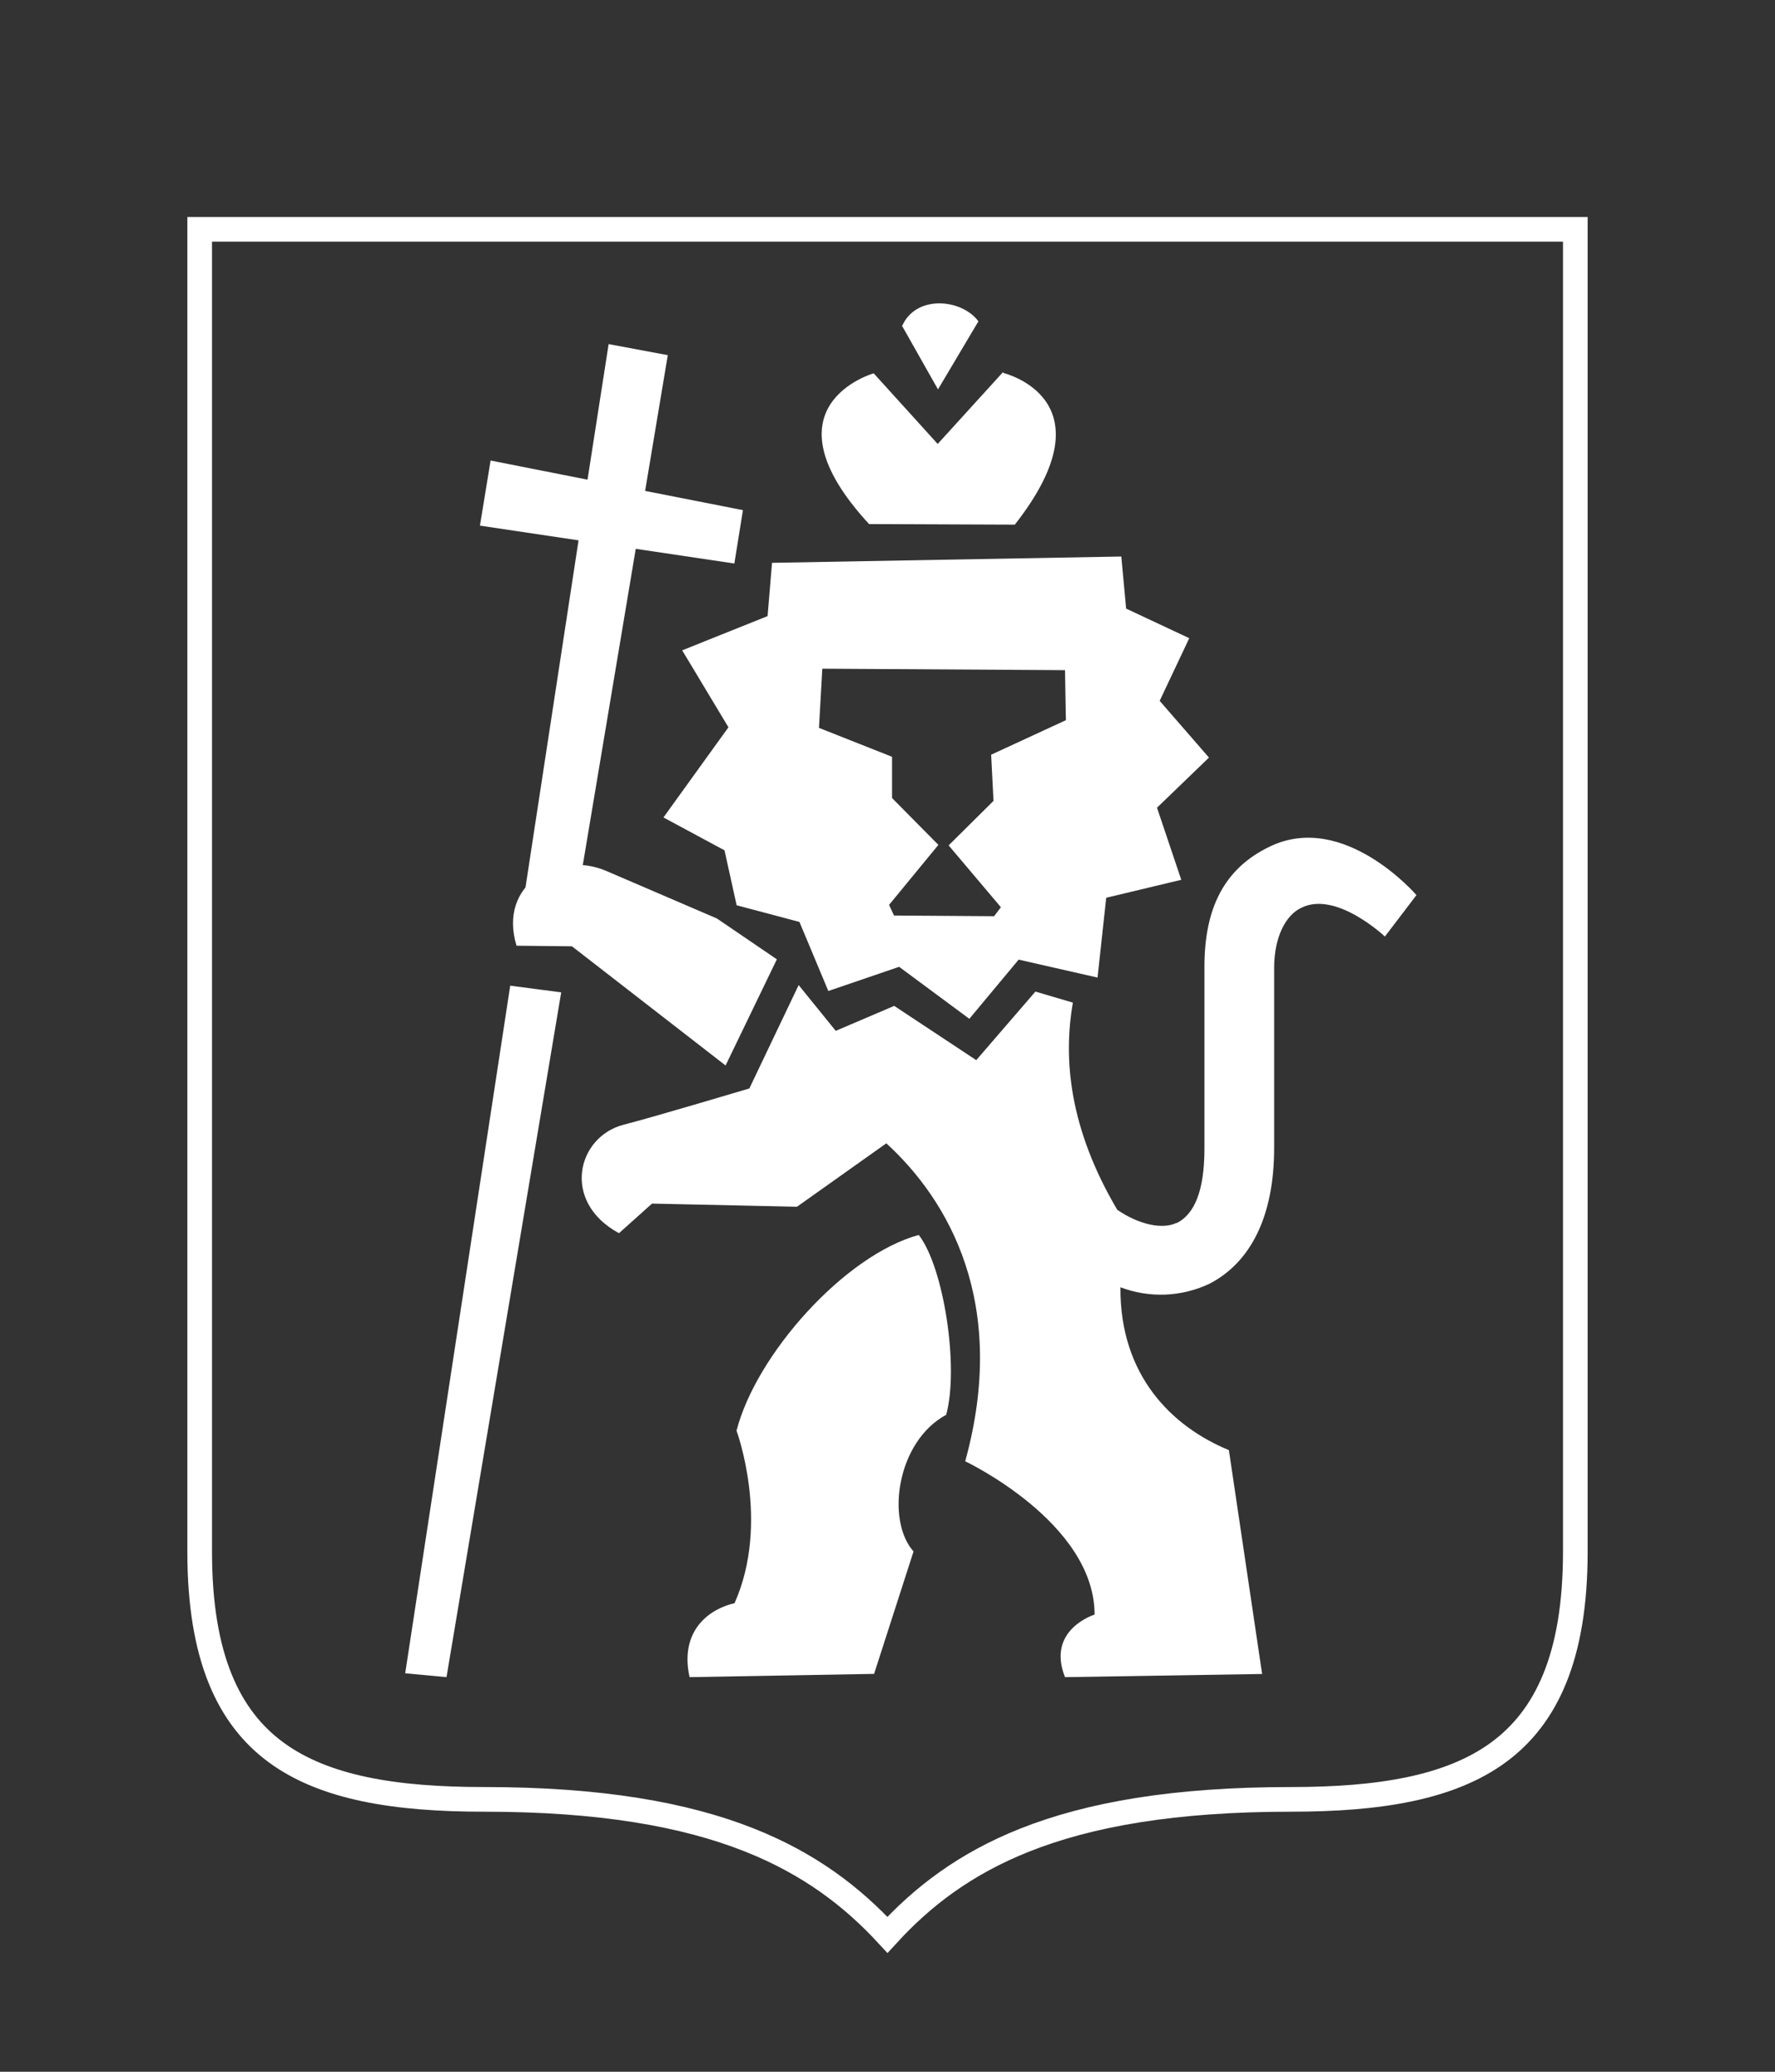 <?xml version="1.0" encoding="UTF-8"?> <svg xmlns="http://www.w3.org/2000/svg" width="72" height="84" viewBox="0 0 72 84" fill="none"><rect x="0" y="0" width="72" height="84" fill="#333333" stroke="none"/><path d="M52.364 72.956C47.638 72.956 44.199 73.561 41.561 74.609C39.135 75.574 37.41 76.906 35.998 78.449C34.57 76.903 32.833 75.57 30.404 74.606C27.765 73.559 24.334 72.956 19.636 72.956C16.034 72.956 13.167 72.496 11.2 71.052C9.271 69.636 8.1 67.186 8.1 62.92V9.3H63.9V62.92C63.9 67.184 62.716 69.634 60.779 71.052C58.805 72.496 55.937 72.956 52.364 72.956Z" stroke="white"></path><path fill-rule="evenodd" clip-rule="evenodd" d="M18.112 68L22.764 40.236L20.696 39.964L16.436 67.844L18.112 68ZM27.088 14.4L24.688 13.952L23.832 19.448L19.9 18.672L19.468 21.312L23.468 21.908L20.96 38.308L23.104 38.276L25.788 22.252L29.788 22.848L30.136 20.684L26.168 19.904L27.088 14.4ZM36.584 13.2L38.048 15.788L39.688 13.028C39.004 12.104 37.128 11.94 36.584 13.24V13.2ZM40.692 15.08L38.036 18L35.44 15.136C35.44 15.136 30.82 16.444 35.252 21.248L41.164 21.272C45.164 16.176 40.692 15.12 40.692 15.12V15.08Z" fill="white"></path><path fill-rule="evenodd" clip-rule="evenodd" d="M56.176 37.972C56.176 37.972 54.208 36.112 52.8 36.8C52.148 37.096 51.684 38 51.684 39.248C51.684 40.732 51.684 43.764 51.684 46.544C51.684 49.324 50.724 51.196 49.048 52.056C48.488 52.319 47.88 52.466 47.262 52.49C46.643 52.513 46.026 52.412 45.448 52.192C45.424 55.792 47.556 57.852 49.848 58.796L51.196 67.872L43.2 68C42.432 66.068 44.4 65.464 44.4 65.464C44.4 61.728 39.152 59.248 39.152 59.248C40.916 52.848 38.476 48.664 35.952 46.356L32.328 48.928L26.448 48.8L25.108 50C22.752 48.724 23.408 46.084 25.304 45.6C26.468 45.304 30.396 44.132 30.396 44.132L32.396 39.94L33.9 41.796L36.272 40.784L39.6 42.984L42 40.204L43.52 40.652C43.12 42.94 43.372 45.752 45.32 49.052C46.216 49.664 47.16 49.852 47.72 49.584H47.744C48.44 49.228 48.856 48.304 48.856 46.572C48.856 44.84 48.856 40.652 48.856 39.196C48.856 36.864 49.628 35.22 51.516 34.32C54.524 32.88 57.456 36.292 57.456 36.292L56.176 37.972ZM46.932 32.748L47.916 35.672L44.872 36.4L44.52 39.636L41.32 38.908L39.32 41.308L36.472 39.2L33.6 40.18L32.428 37.38L29.88 36.704L29.388 34.476L26.912 33.144L29.548 29.488L27.672 26.368L31.136 24.98L31.316 22.82L45.484 22.564L45.68 24.676L48.24 25.876L47.04 28.416L49.04 30.716L46.932 32.748ZM43.2 27.172L33.356 27.112L33.22 29.512L36.184 30.684V32.356L38.064 34.256L36.064 36.688L36.264 37.12L40.324 37.148L40.6 36.784L38.48 34.276L40.3 32.472L40.204 30.6L43.236 29.2L43.2 27.172ZM31.512 38.896L29.432 43.2L23.2 38.368L20.952 38.344C20.188 35.828 22.644 34.476 24.592 35.312L29.08 37.24L31.512 38.896ZM29.796 65C31.256 61.724 29.876 58.008 29.876 58.008C30.676 54.9 34.276 50.884 37.268 50.072C38.288 51.384 38.908 55.448 38.38 57.364C36.38 58.44 35.928 61.64 37.056 62.904L35.456 67.868L27.972 68C27.6 66.34 28.5 65.316 29.796 65Z" fill="white"></path></svg> 